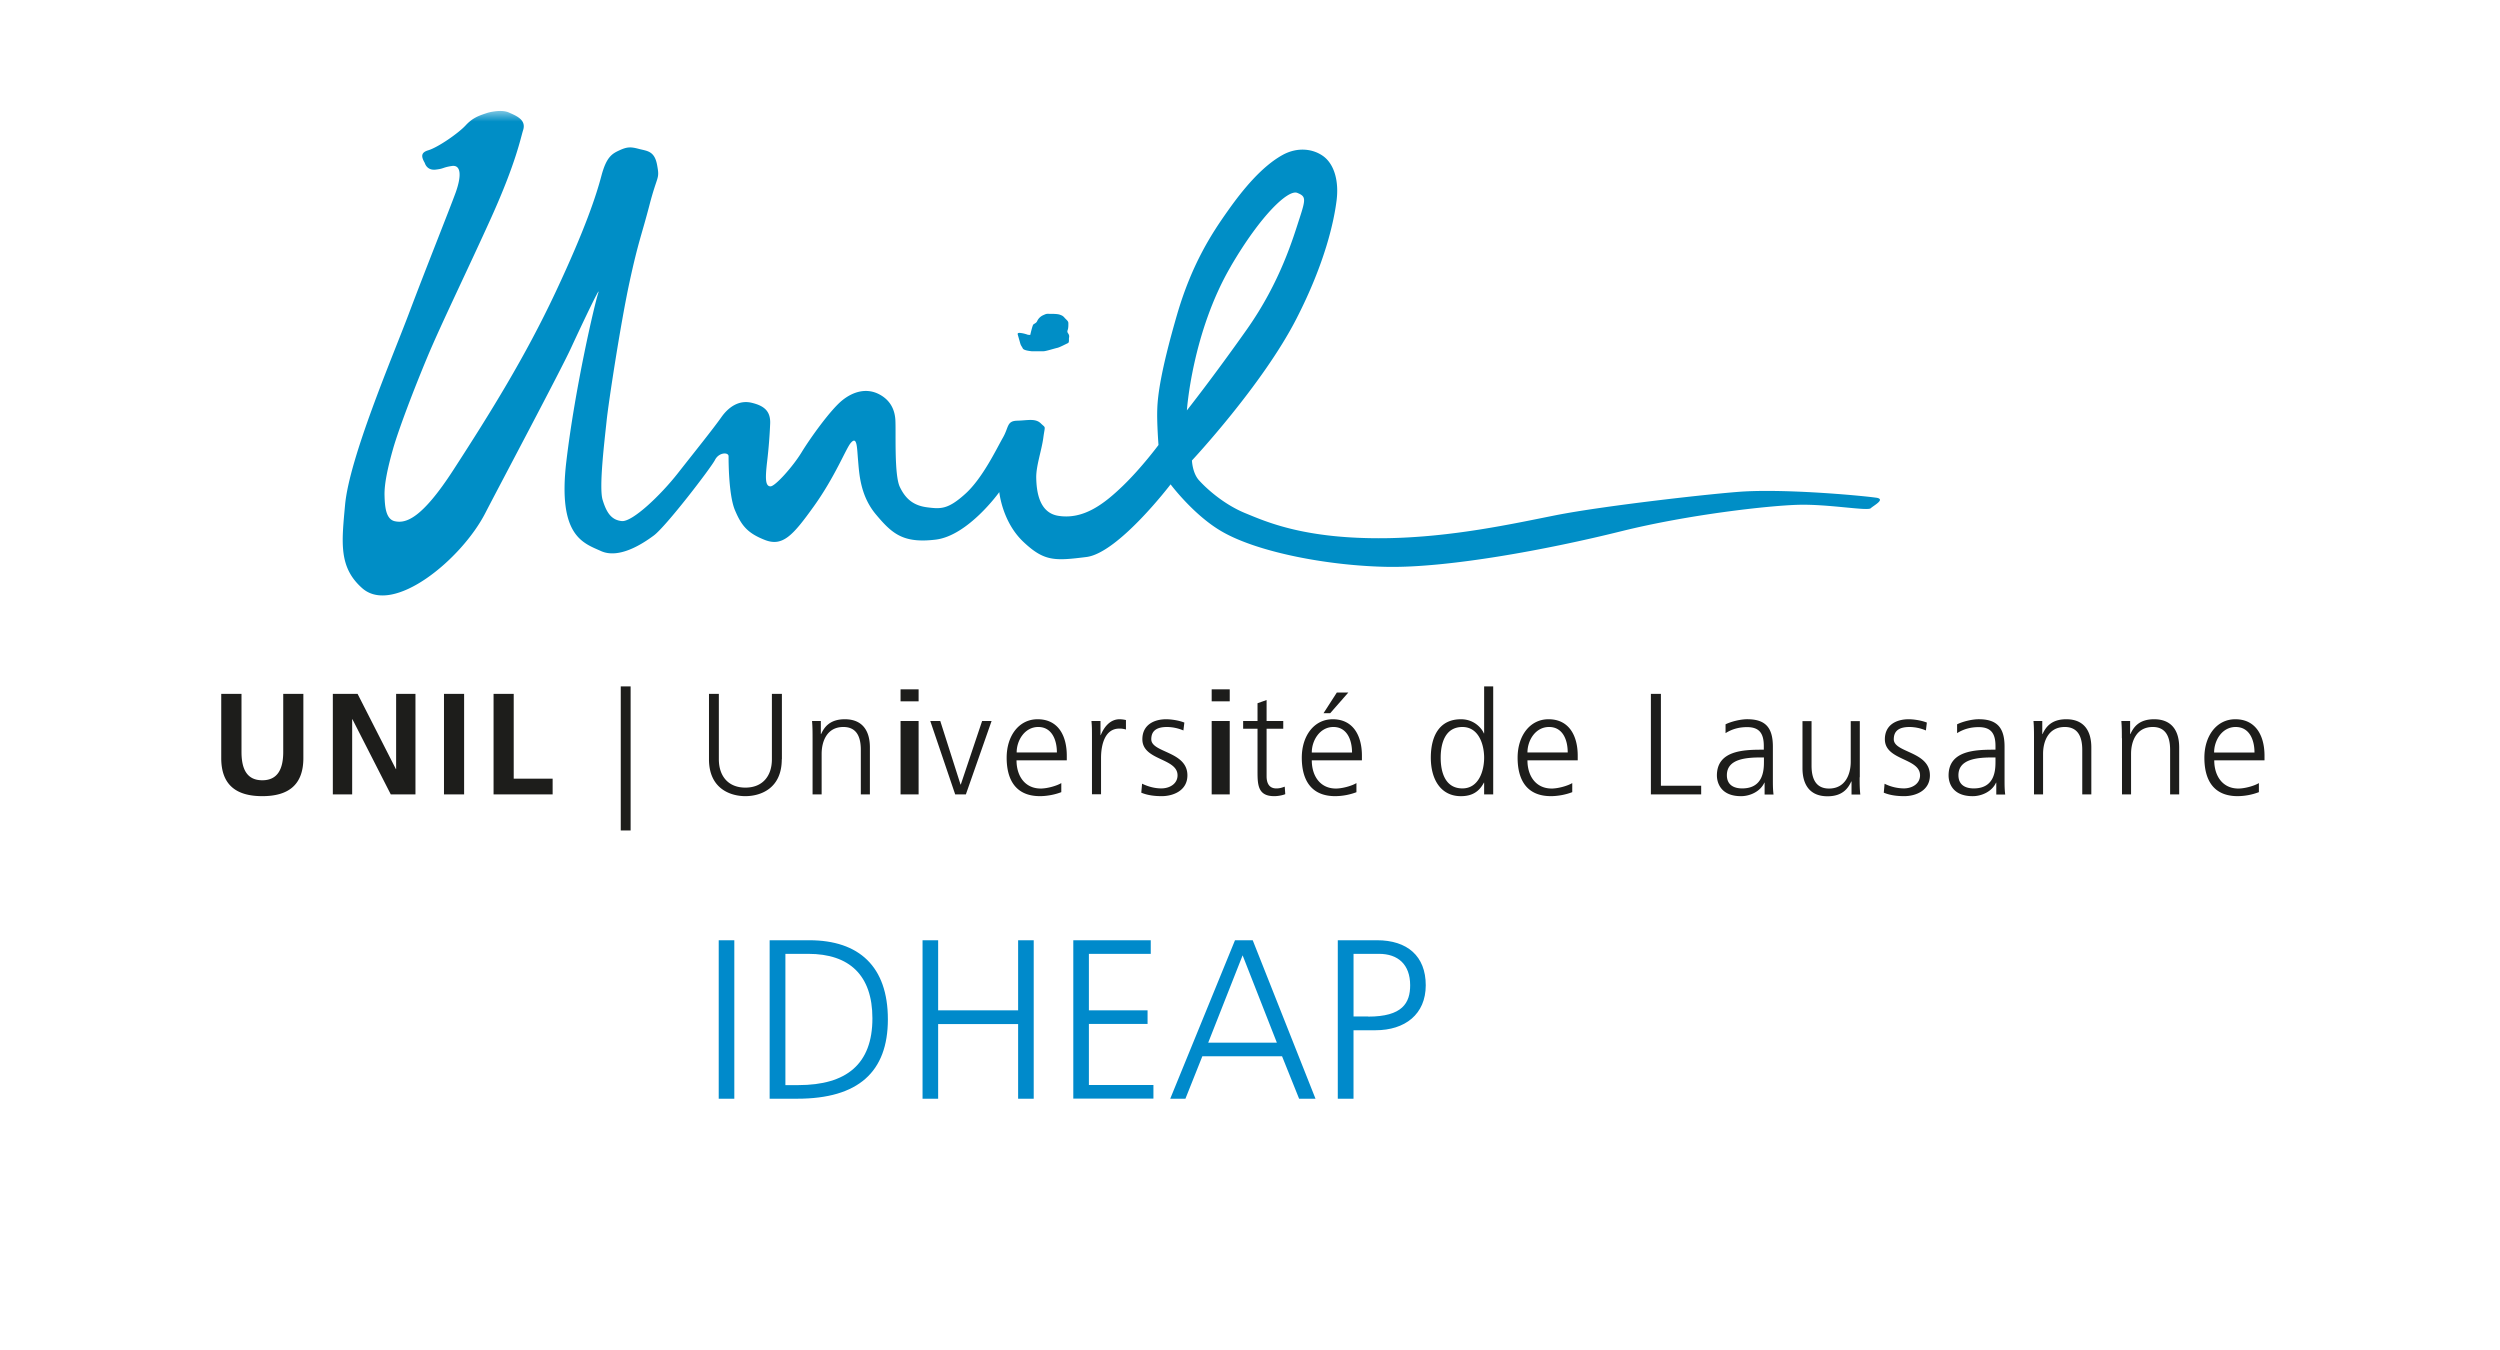 <?xml version="1.0" encoding="UTF-8"?>
<svg xmlns="http://www.w3.org/2000/svg" xmlns:xlink="http://www.w3.org/1999/xlink" width="113" height="61" viewBox="0 0 113 61">
  <defs>
    <path id="qp1vs9w49a" d="M0 0h93.994v51H0z"></path>
  </defs>
  <g fill="none" fill-rule="evenodd">
    <path d="M0 0h113v60.753H0z"></path>
    <g fill="#008ACB" fill-rule="nonzero">
      <path d="M32.486 49.663v-7.164h.705v7.164zM34.788 49.663v-7.164h1.79c2.253 0 3.554 1.189 3.554 3.573s-1.343 3.59-4.097 3.59h-1.247zm1.295-.616c2.182 0 3.35-.953 3.35-3.018 0-1.95-1.042-2.915-2.898-2.915H35.5v5.933h.584zM46.019 49.663v-3.374h-3.615v3.374h-.705v-7.164h.705v3.168h3.615V42.5h.705v7.164zM48.513 49.663v-7.164h3.501v.615h-2.796v2.553h2.652v.616h-2.652v2.758h2.917v.616h-3.628zM58.72 49.663l-.771-1.92h-3.603l-.765 1.92h-.687l2.928-7.164h.801l2.838 7.164h-.741zm-2.554-6.482-1.555 3.947h3.103l-1.548-3.947zM60.468 49.663v-7.164h1.771c1.374 0 2.205.718 2.205 2.034 0 1.315-.94 2.034-2.271 2.034h-.994v3.096h-.711zm1.373-3.712c1.549 0 1.898-.616 1.898-1.418 0-.942-.554-1.419-1.404-1.419H61.18v2.83h.662v.007z"></path>
    </g>
    <g transform="translate(10.006 5)">
      <mask id="sm0n3y3cab" fill="#fff">
        <use xlink:href="#qp1vs9w49a"></use>
      </mask>
      <path d="M74.84 17.503c-.422-.072-3.814-.404-5.99-.29-1.21.067-6.344.64-8.561 1.08-1.946.387-4.67.99-7.646 1.033-3.682.048-5.417-.743-6.387-1.141-.97-.404-1.753-1.123-2.079-1.49-.289-.333-.307-.882-.307-.882s3.193-3.416 4.724-6.41c1.313-2.559 1.699-4.436 1.813-5.335.115-.9-.114-1.636-.578-1.992-.47-.356-1.187-.446-1.862-.072-.928.513-1.783 1.545-2.464 2.51-.681.96-1.621 2.354-2.308 4.714-.747 2.577-.874 3.676-.892 4.267-.024.592.055 1.618.055 1.618s-.76 1.026-1.603 1.84c-.844.816-1.79 1.552-2.94 1.359-.886-.151-.97-1.177-.983-1.708-.012-.537.241-1.232.32-1.817.078-.585.126-.416-.115-.652-.247-.235-.584-.133-1.066-.12-.476.012-.374.295-.645.766-.271.47-.916 1.835-1.7 2.54-.782.707-1.108.689-1.722.61-.615-.078-.976-.374-1.235-.917-.266-.543-.17-2.51-.205-3.048-.036-.537-.296-.923-.747-1.153-.549-.277-1.145-.132-1.663.29-.537.44-1.446 1.714-1.832 2.348-.386.634-1.193 1.539-1.404 1.533-.253-.006-.229-.435-.145-1.165a22.52 22.52 0 0 0 .133-1.684c.018-.561-.283-.797-.838-.93-.554-.132-1.03.17-1.373.659-.398.56-1.163 1.508-1.959 2.522-.795 1.014-2.06 2.21-2.536 2.167-.476-.048-.693-.386-.868-.96-.175-.567.097-2.758.181-3.573.084-.814.627-4.37 1.03-6.246.404-1.871.555-2.149.91-3.519.356-1.37.464-1.135.344-1.786-.115-.652-.452-.64-.82-.737-.361-.096-.524-.102-.868.055-.343.156-.602.295-.831 1.158-.229.863-.705 2.348-2.073 5.263-1.367 2.91-2.94 5.444-4.615 8.028-1.44 2.227-2.157 2.432-2.651 2.323-.41-.09-.452-.67-.464-1.177-.012-.507.138-1.225.392-2.118.259-.893.927-2.65 1.542-4.122.615-1.473 1.874-4.056 2.898-6.326 1.12-2.486 1.32-3.585 1.434-3.94.145-.46-.301-.64-.663-.798-.361-.15-.94.019-.94.019-.385.126-.668.217-.994.567-.325.356-1.259 1.002-1.693 1.129-.32.096-.337.265-.156.573 0 0 .084.344.482.302.397-.043.307-.097.729-.163.421-.073.464.416.186 1.195-.283.778-1.397 3.56-2.139 5.534-.747 1.974-2.669 6.47-2.862 8.595-.156 1.708-.289 2.812.772 3.754 1.404 1.25 4.488-1.292 5.567-3.392.717-1.388 3.38-6.392 3.868-7.448s1.392-2.963 1.235-2.492c-.156.47-1.042 4.242-1.44 7.61-.397 3.368.76 3.682 1.56 4.044.802.368 1.85-.296 2.393-.7.548-.404 2.585-3.06 2.766-3.416.18-.356.62-.356.614-.163 0 .2 0 1.756.29 2.438.289.682.554 1.032 1.361 1.346.801.308 1.265-.217 2.2-1.52.957-1.335 1.445-2.59 1.662-2.856.301-.368.29.206.338.743.054.597.084 1.611.813 2.48.73.87 1.23 1.31 2.693 1.135 1.47-.175 2.88-2.149 2.88-2.149s.127 1.328 1.073 2.234c.952.905 1.422.88 2.862.7 1.44-.175 3.808-3.284 3.808-3.284s1.078 1.443 2.38 2.167c1.62.911 4.766 1.521 7.465 1.563 2.7.037 7.08-.754 10.526-1.611 3.043-.755 6.658-1.159 8.008-1.195 1.35-.036 3.12.29 3.265.157.145-.133.681-.405.26-.477l.03.006zM45.63 7.031c1.373-2.347 2.602-3.476 3-3.313.391.157.391.265.108 1.135-.283.863-.861 2.878-2.392 5.045-1.53 2.167-2.705 3.652-2.705 3.652s.235-3.513 1.988-6.513v-.006z" fill="#008EC6" mask="url(#sm0n3y3cab)"></path>
    </g>
    <path d="M46.007 15.146c0-.03-.054-.115.114-.097.163.018.314.073.326.079.018.006.12.012.12.012s.097-.429.139-.471c.042-.042.126-.06.169-.145a.541.541 0 0 1 .265-.272c.15-.066.144-.072.3-.066.152 0 .35 0 .459.036.114.042.144.055.223.145.078.09.175.145.168.254 0 .108 0 .138-.012.223-.012.084-.06.127-.012.205.049.073.073.12.055.211-.018.09.024.218-.06.254-.085.036-.362.187-.477.211-.114.024-.512.151-.614.151-.103 0-.434.006-.542 0-.109-.012-.356-.042-.398-.127-.042-.09-.084-.12-.115-.23l-.108-.38v.007z" fill="#008EC6"></path>
    <path d="M10.006 31.363h.91v2.626c0 .778.247 1.279.94 1.279s.946-.507.946-1.28v-2.625h.91v2.903c0 1.22-.687 1.72-1.856 1.72-1.17 0-1.856-.5-1.856-1.72v-2.903h.006zM15.043 31.363h1.12l1.73 3.398h.012v-3.398h.874v4.545h-1.115L15.93 32.51h-.012v3.398h-.874v-4.545zM20.068 31.363h.91v4.545h-.91v-4.545zM22.31 31.363h.91v3.833h1.759v.712h-2.67v-4.545zM28.504 31.025v6.512h-.446v-6.512h.446zM35.336 34.32c0 1.34-.982 1.666-1.645 1.666-.662 0-1.645-.326-1.645-1.666v-2.957h.446v2.957c0 .743.41 1.28 1.2 1.28.789 0 1.198-.537 1.198-1.28v-2.957h.452v2.957h-.006zM36.728 33.367c0-.254 0-.513-.024-.779h.398v.592h.012c.138-.302.385-.67 1.072-.67.82 0 1.133.55 1.133 1.273v2.125h-.41v-2.016c0-.628-.217-1.032-.79-1.032-.746 0-.981.658-.981 1.213v1.835h-.41v-2.541zM41.52 31.701h-.815v-.543h.816v.543m-.816.887h.816v3.32h-.816v-3.32zM43.657 35.908h-.482l-1.127-3.32h.452l.916 2.873h.012l.964-2.873h.428l-1.163 3.32zM47.971 35.805c-.29.115-.657.181-.964.181-1.096 0-1.506-.742-1.506-1.738s.56-1.738 1.398-1.738c.94 0 1.32.754 1.32 1.648v.21h-2.272c0 .707.38 1.274 1.096 1.274.296 0 .735-.126.928-.247v.416m-.199-1.798c0-.58-.235-1.153-.843-1.153-.609 0-.976.603-.976 1.153h1.825-.006zM49.357 33.33c0-.361 0-.5-.024-.742h.41v.64h.012c.15-.374.427-.718.85-.718.096 0 .216.018.288.036v.429a.932.932 0 0 0-.3-.043c-.652 0-.826.73-.826 1.328v1.642h-.41v-2.583.012zM51.628 35.425c.248.12.549.211.862.211.392 0 .735-.217.735-.591 0-.79-1.59-.664-1.59-1.63 0-.658.536-.905 1.078-.905.175 0 .53.036.82.15l-.043.357a1.936 1.936 0 0 0-.735-.157c-.422 0-.717.133-.717.555 0 .616 1.633.537 1.633 1.63 0 .7-.657.941-1.157.941-.32 0-.638-.036-.928-.157l.036-.404h.006zM55.584 31.701h-.816v-.543h.816v.543m-.816.887h.816v3.32h-.816v-3.32zM58.003 32.938h-.753v2.149c0 .302.109.55.44.55.157 0 .259-.037.38-.08l.024.339c-.097.042-.302.09-.5.09-.73 0-.754-.5-.754-1.11v-1.938h-.65v-.35h.65v-.802l.41-.145v.947h.753v.35zM61.317 35.805a2.76 2.76 0 0 1-.964.181c-1.097 0-1.512-.742-1.512-1.738s.56-1.738 1.398-1.738c.933 0 1.32.754 1.32 1.648v.21h-2.266c0 .707.38 1.274 1.09 1.274.301 0 .735-.126.928-.247v.416m-.199-1.798c0-.58-.235-1.153-.843-1.153-.609 0-.976.603-.976 1.153h1.82m-.682-2.71h.513l-.82.935h-.301l.602-.935h.006zM67.493 35.908h-.41v-.531h-.012c-.223.428-.56.61-1.036.61-.91 0-1.362-.755-1.362-1.739 0-.984.392-1.738 1.362-1.738.65 0 .976.477 1.036.64h.012v-2.125h.41v4.889m-1.392-.278c.73 0 .982-.778.982-1.388 0-.61-.253-1.388-.982-1.388-.783 0-.982.742-.982 1.388 0 .646.199 1.388.982 1.388zM71.066 35.805c-.29.115-.657.181-.964.181-1.097 0-1.506-.742-1.506-1.738s.56-1.738 1.397-1.738c.934 0 1.32.754 1.32 1.648v.21h-2.272c0 .707.38 1.274 1.097 1.274.295 0 .735-.126.928-.247v.416m-.205-1.798c0-.58-.229-1.153-.843-1.153-.615 0-.977.603-.977 1.153h1.82zM74.62 31.363h.453v4.153h1.82v.392H74.62v-4.545zM79.766 35.377h-.018c-.18.398-.644.61-1.054.61-.94 0-1.09-.64-1.09-.936 0-1.117 1.18-1.165 2.042-1.165h.078v-.17c0-.566-.205-.85-.753-.85-.35 0-.669.078-.976.272v-.399c.253-.127.68-.23.976-.23.82 0 1.163.369 1.163 1.238v1.467c0 .265 0 .47.03.7h-.404v-.531m-.036-1.147h-.114c-.711 0-1.555.072-1.555.803 0 .44.314.597.693.597.958 0 .982-.839.982-1.2v-.2h-.006zM84.056 35.13c0 .253 0 .518.03.784h-.397v-.592h-.012c-.139.302-.386.67-1.073.67-.82 0-1.132-.549-1.132-1.273v-2.125h.41v2.016c0 .628.222 1.032.789 1.032.747 0 .982-.658.982-1.213v-1.835h.41v2.541l-.007-.006zM85.183 35.425a2 2 0 0 0 .868.211c.391 0 .735-.217.735-.591 0-.79-1.59-.664-1.59-1.63 0-.658.53-.905 1.078-.905.174 0 .53.036.82.15l-.043.357a1.936 1.936 0 0 0-.735-.157c-.422 0-.717.133-.717.555 0 .616 1.633.537 1.633 1.63 0 .7-.657.941-1.157.941-.32 0-.639-.036-.928-.157l.036-.404zM90.232 35.377h-.012c-.18.398-.644.61-1.054.61-.946 0-1.09-.64-1.09-.936 0-1.117 1.18-1.165 2.042-1.165h.078v-.17c0-.566-.205-.85-.759-.85-.343 0-.669.078-.976.272v-.399c.253-.127.68-.23.976-.23.82 0 1.169.369 1.169 1.238v1.467c0 .265 0 .47.03.7h-.404v-.531m-.042-1.147h-.114c-.711 0-1.555.072-1.555.803 0 .44.313.597.693.597.958 0 .982-.839.982-1.2v-.2h-.006zM91.937 33.367c0-.254 0-.513-.024-.779h.398v.592h.012c.139-.302.386-.67 1.073-.67.819 0 1.132.55 1.132 1.273v2.125h-.41v-2.016c0-.628-.222-1.032-.789-1.032-.747 0-.982.658-.982 1.213v1.835h-.41v-2.541zM95.908 33.367c0-.254 0-.513-.024-.779h.398v.592h.012c.138-.302.38-.67 1.072-.67.82 0 1.133.55 1.133 1.273v2.125h-.41v-2.016c0-.628-.223-1.032-.783-1.032-.747 0-.982.658-.982 1.213v1.835h-.41v-2.541h-.006zM102.102 35.805a2.752 2.752 0 0 1-.958.181c-1.103 0-1.506-.742-1.506-1.738s.56-1.738 1.398-1.738c.933 0 1.32.754 1.32 1.648v.21h-2.272c0 .707.38 1.274 1.09 1.274.301 0 .735-.126.928-.247v.416m-.199-1.798c0-.58-.235-1.153-.85-1.153-.614 0-.975.603-.975 1.153h1.825z" fill="#1D1D1B" fill-rule="nonzero"></path>
  </g>
</svg>
